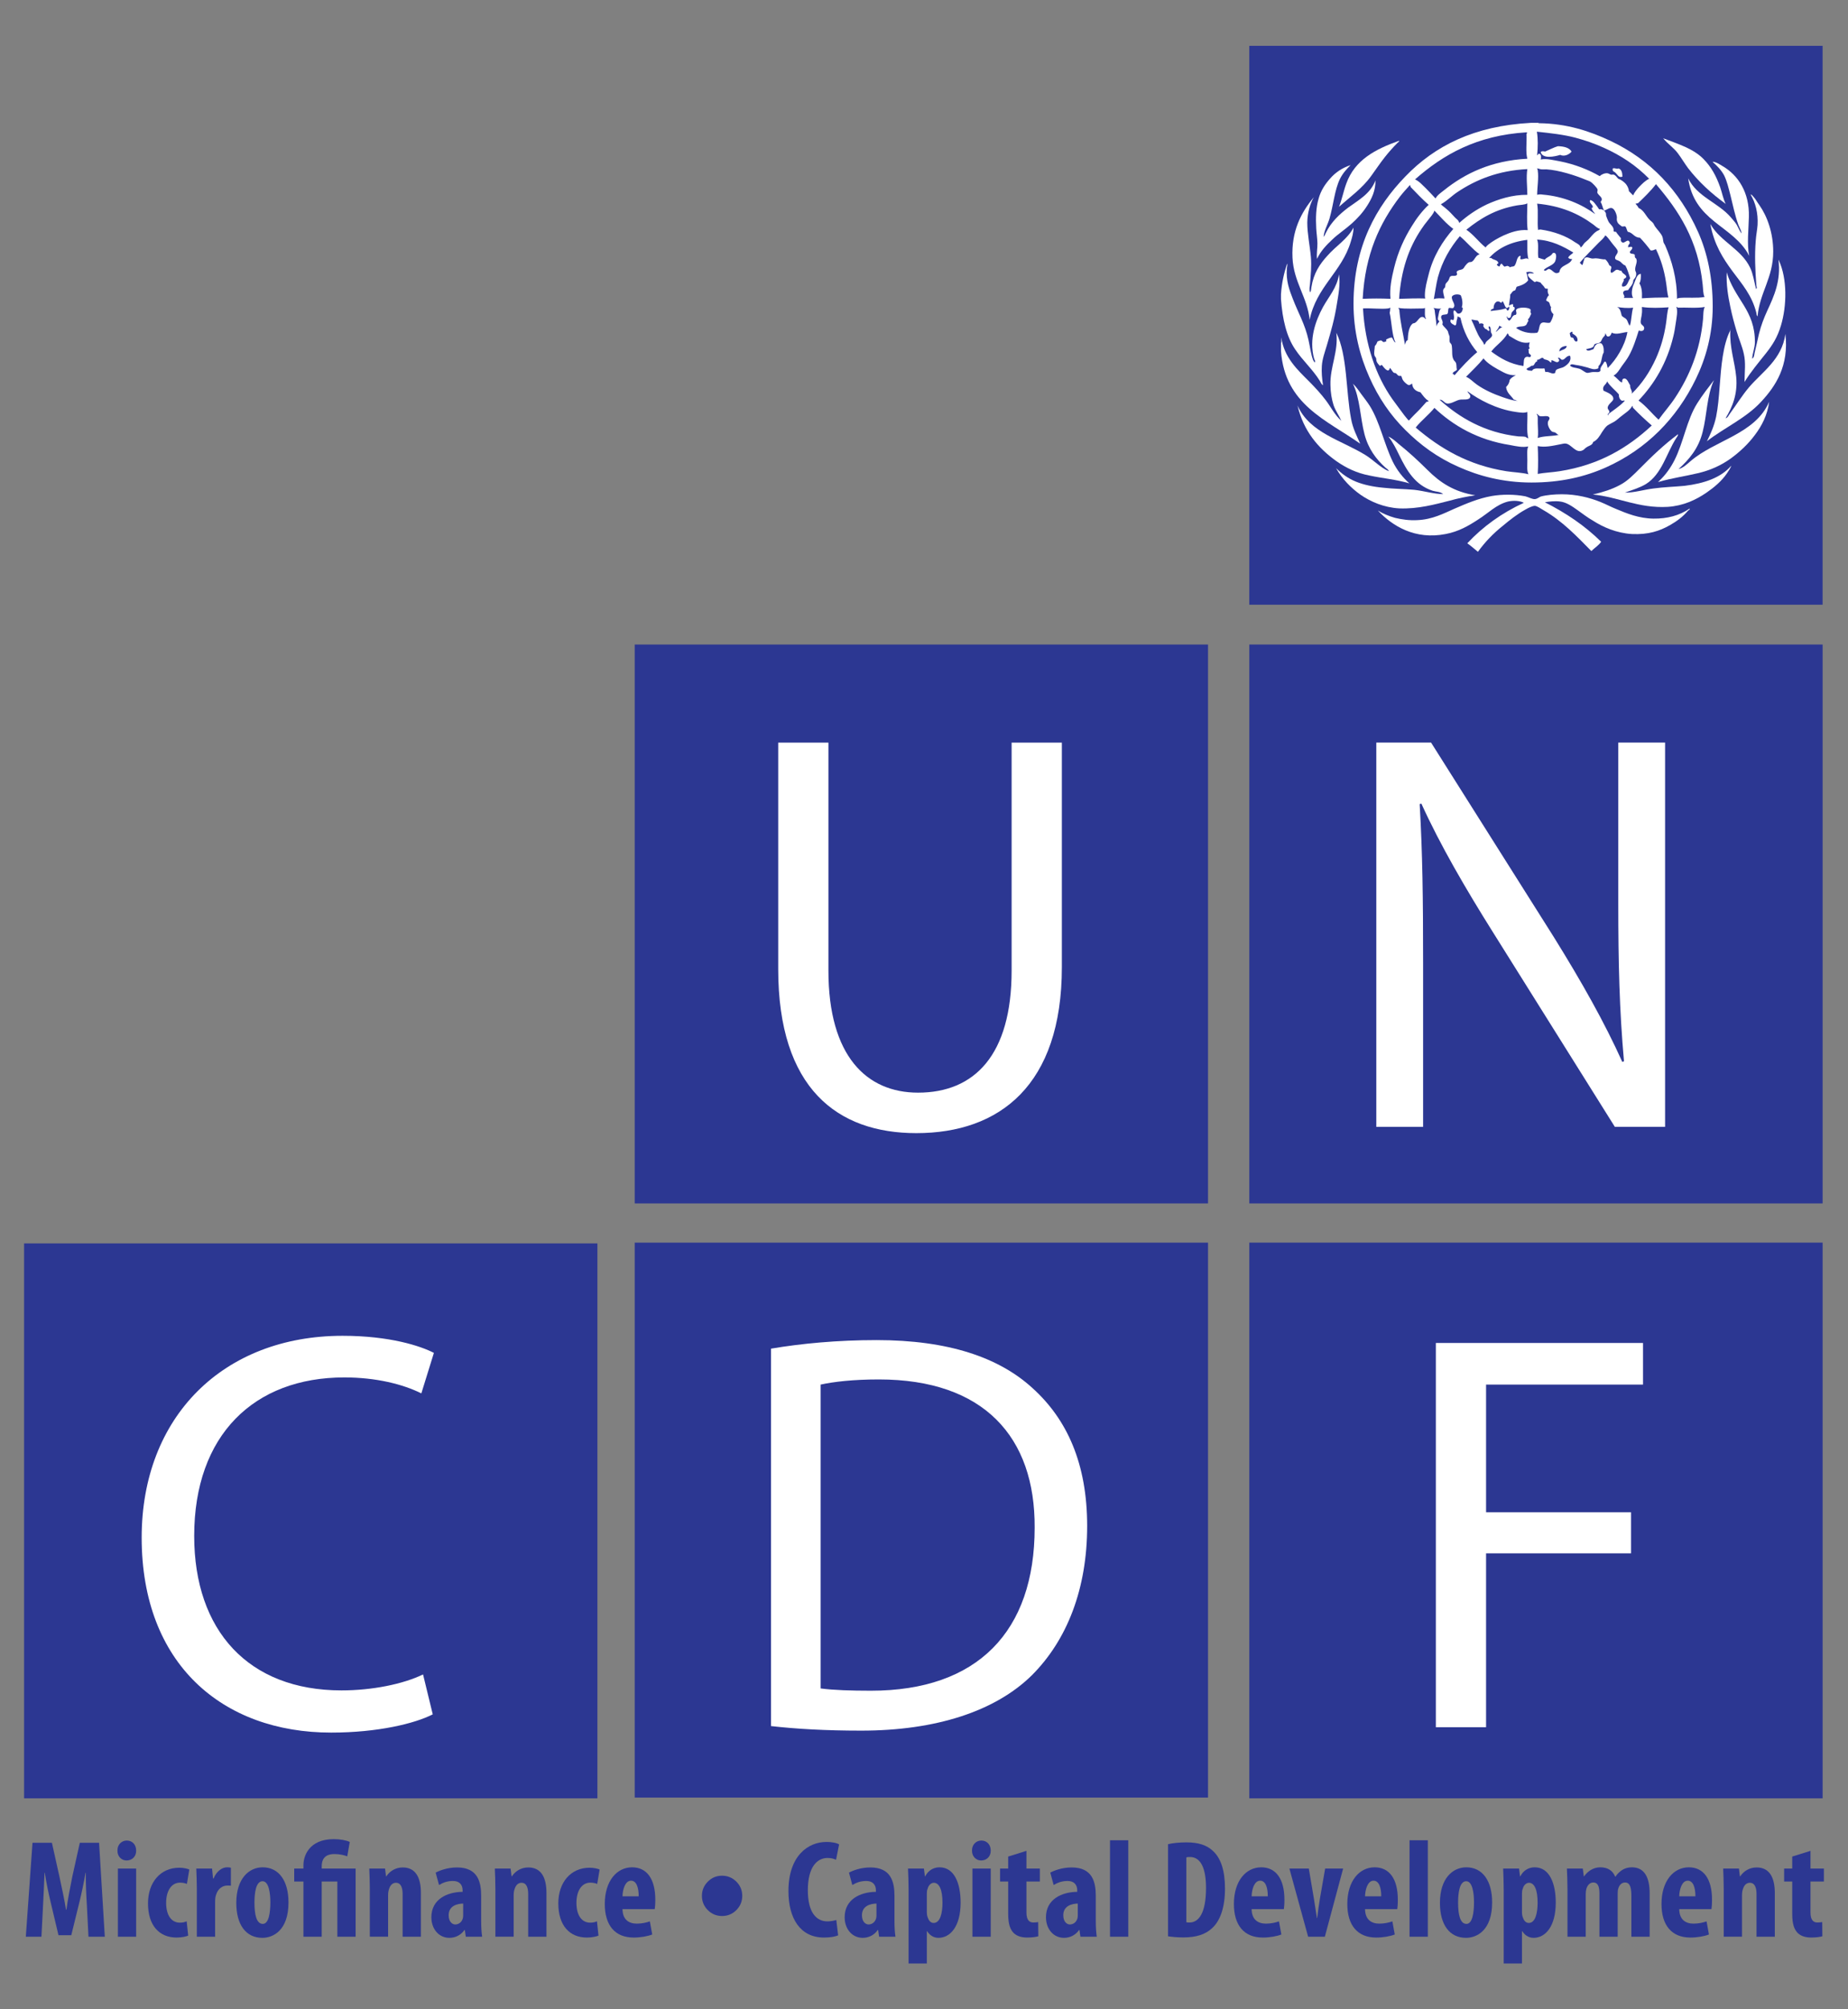 <svg xmlns:dc="http://purl.org/dc/elements/1.1/" xmlns:cc="http://creativecommons.org/ns#" xmlns:rdf="http://www.w3.org/1999/02/22-rdf-syntax-ns#" xmlns:svg="http://www.w3.org/2000/svg" xmlns="http://www.w3.org/2000/svg" width="115" height="125" id="svg2" xml:space="preserve"><rect width="100%" height="100%" fill="#808080" stroke="none"/><defs id="defs6"></defs><g transform="matrix(1.25,0,0,-1.25,0,125)" id="g10"><g id="g3517"></g><g transform="translate(-269.2,-478.281)" id="g4158"><path d="m 359.936,548.185 -28.542,0 0,27.815 28.542,0 0,-27.815 z" id="path54" style="fill:#2c3792;fill-opacity:1;fill-rule:nonzero;stroke:none"></path><path d="m 359.937,518.388 -28.542,0 0,27.816 28.542,0 0,-27.816 z" id="path56" style="fill:#2c3792;fill-opacity:1;fill-rule:nonzero;stroke:none"></path><path d="m 329.34,518.388 -28.542,0 0,27.815 28.542,0 0,-27.815 z" id="path58" style="fill:#2c3792;fill-opacity:1;fill-rule:nonzero;stroke:none"></path><path d="m 359.937,488.78 -28.542,0 0,27.657 28.542,0 0,-27.657 z" id="path60" style="fill:#2c3792;fill-opacity:1;fill-rule:nonzero;stroke:none"></path><path d="m 329.34,488.818 -28.542,0 0,27.618 28.542,0 0,-27.618 z" id="path62" style="fill:#2c3792;fill-opacity:1;fill-rule:nonzero;stroke:none"></path><path d="m 298.941,488.78 -28.542,0 0,27.618 28.542,0 0,-27.618 z" id="path64" style="fill:#2c3792;fill-opacity:1;fill-rule:nonzero;stroke:none"></path><path d="m 290.744,492.96 c -0.881,-0.454 -2.728,-0.908 -5.058,-0.908 -5.398,0 -9.433,3.404 -9.433,9.704 0,6.015 4.063,10.044 10.002,10.044 2.358,0 3.892,-0.511 4.546,-0.851 l -0.625,-2.015 c -0.91,0.454 -2.246,0.794 -3.836,0.794 -4.49,0 -7.472,-2.865 -7.472,-7.888 0,-4.709 2.699,-7.688 7.33,-7.688 1.534,0 3.068,0.312 4.063,0.794 l 0.483,-1.986 z" id="path76" style="fill:#ffffff;fill-opacity:1;fill-rule:nonzero;stroke:none"></path><path d="m 307.583,511.16 c 1.506,0.255 3.296,0.426 5.256,0.426 3.552,0 6.08,-0.852 7.757,-2.384 1.733,-1.561 2.727,-3.774 2.727,-6.866 0,-3.121 -0.994,-5.675 -2.756,-7.434 -1.818,-1.788 -4.773,-2.753 -8.495,-2.753 -1.79,0 -3.239,0.086 -4.489,0.227 l 0,18.784 z m 2.472,-16.911 c 0.625,-0.085 1.534,-0.113 2.5,-0.113 5.313,0 8.154,2.951 8.154,8.115 0.028,4.511 -2.528,7.377 -7.756,7.377 -1.279,0 -2.245,-0.114 -2.898,-0.256 l 0,-15.123 z" id="path80" style="fill:#ffffff;fill-opacity:1;fill-rule:nonzero;stroke:none"></path><path d="m 340.682,511.443 10.313,0 0,-2.071 -7.813,0 0,-6.356 7.217,0 0,-2.043 -7.217,0 0,-8.654 -2.5,0 0,19.124 z" id="path84" style="fill:#ffffff;fill-opacity:1;fill-rule:nonzero;stroke:none"></path><path d="m 310.442,541.322 0,-11.349 c 0,-4.257 1.904,-6.072 4.461,-6.072 2.812,0 4.659,1.872 4.659,6.072 l 0,11.349 2.501,0 0,-11.179 c 0,-5.873 -3.098,-8.257 -7.245,-8.257 -3.921,0 -6.876,2.213 -6.876,8.172 l 0,11.264 2.5,0 z" id="path96" style="fill:#ffffff;fill-opacity:1;fill-rule:nonzero;stroke:none"></path><path d="m 337.717,522.199 0,19.124 2.727,0 6.109,-9.676 c 1.392,-2.241 2.529,-4.256 3.41,-6.214 l 0.085,0.029 c -0.228,2.553 -0.284,4.88 -0.284,7.859 l 0,8.002 2.33,0 0,-19.124 -2.501,0 -6.08,9.704 c -1.335,2.128 -2.613,4.313 -3.552,6.384 l -0.085,-0.028 c 0.143,-2.413 0.171,-4.71 0.171,-7.889 l 0,-8.171 -2.33,0 z" id="path100" style="fill:#ffffff;fill-opacity:1;fill-rule:nonzero;stroke:none"></path><path d="m 356.787,568.073 c 0.397,-0.563 0.69,-1.389 0.69,-2.313 0,-1.313 -0.677,-2.046 -0.779,-3.224 -0.056,0.047 -0.047,0.114 -0.059,0.169 -0.216,0.873 -0.712,1.433 -1.183,2.068 -0.491,0.661 -0.919,1.343 -1.105,2.334 0.003,0.022 0.012,0.009 0.012,0 0.496,-0.855 1.529,-1.228 1.966,-2.152 0.145,-0.305 0.19,-0.644 0.292,-1.055 0.068,0.038 0.021,0.11 0.018,0.174 -0.056,0.699 -0.094,1.508 -0.031,2.241 0.018,0.263 0.072,0.521 0.09,0.771 0.033,0.594 -0.106,1.106 -0.34,1.5 0.013,0.047 0.085,-0.042 0.119,-0.08 0.111,-0.111 0.2,-0.285 0.31,-0.433" id="path104" style="fill:#ffffff;fill-opacity:1;fill-rule:nonzero;stroke:none"></path><path d="m 353.351,555.321 c 1.216,1.059 3.232,1.347 3.924,2.965 -0.085,-0.669 -0.373,-1.207 -0.708,-1.651 -0.339,-0.458 -0.754,-0.844 -1.212,-1.179 -0.47,-0.334 -1.008,-0.584 -1.64,-0.728 -0.614,-0.149 -1.296,-0.241 -1.944,-0.432 -0.072,-0.038 0.051,0.068 0.072,0.093 0.283,0.267 0.533,0.622 0.72,0.991 0.449,0.89 0.61,2 1.127,2.822 0.259,0.415 0.547,0.779 0.826,1.144 0.018,-0.013 0.009,-0.013 0,-0.013 -0.343,-0.745 -0.339,-1.724 -0.551,-2.542 -0.203,-0.835 -0.681,-1.381 -1.203,-1.856 0.233,0.06 0.411,0.233 0.589,0.386" id="path108" style="fill:#ffffff;fill-opacity:1;fill-rule:nonzero;stroke:none"></path><path d="m 356.266,558.999 c 0.661,0.78 1.644,1.385 1.817,2.661 0.183,-1.576 -0.474,-2.585 -1.207,-3.373 -0.754,-0.822 -1.842,-1.296 -2.699,-1.966 0.178,0.356 0.357,0.746 0.458,1.221 0.093,0.461 0.136,0.97 0.174,1.487 0.08,1.038 0.16,2.076 0.533,2.817 -0.046,-0.86 0.221,-1.551 0.293,-2.326 0.08,-0.855 -0.195,-1.508 -0.53,-2.055 0.119,0.026 0.157,0.162 0.221,0.238 0.304,0.415 0.601,0.894 0.94,1.296" id="path112" style="fill:#ffffff;fill-opacity:1;fill-rule:nonzero;stroke:none"></path><path d="m 356.769,561.672 c 0.102,0.411 0.25,0.793 0.415,1.152 0.335,0.72 0.683,1.488 0.556,2.517 0.016,0 0.016,-0.004 0.016,-0.021 0.428,-0.911 0.399,-2.267 0.107,-3.237 -0.174,-0.585 -0.42,-0.97 -0.738,-1.373 -0.364,-0.461 -0.767,-0.932 -1.076,-1.44 0.004,0.521 0.068,0.957 -0.034,1.394 -0.08,0.385 -0.254,0.758 -0.364,1.144 -0.114,0.381 -0.225,0.788 -0.31,1.207 -0.11,0.529 -0.207,1.085 -0.178,1.712 0.183,-0.627 0.522,-1.11 0.839,-1.623 0.327,-0.534 0.568,-1.072 0.564,-1.864 -0.009,-0.301 -0.123,-0.538 -0.136,-0.809 0.102,0.059 0.098,0.186 0.119,0.279 0.076,0.305 0.144,0.64 0.22,0.962" id="path116" style="fill:#ffffff;fill-opacity:1;fill-rule:nonzero;stroke:none"></path><path d="m 354.956,570.014 c 0.771,-0.449 1.344,-1.305 1.31,-2.533 -0.013,-0.623 -0.106,-1.352 0.016,-1.932 -0.39,0.758 -1.101,1.195 -1.741,1.712 -0.635,0.516 -1.152,1.114 -1.296,2.143 0.44,-0.915 1.5,-1.212 2.122,-1.94 0.107,-0.127 0.217,-0.242 0.297,-0.377 0.08,-0.144 0.136,-0.297 0.237,-0.424 -0.009,0.153 -0.106,0.28 -0.161,0.436 -0.165,0.45 -0.271,0.979 -0.398,1.487 -0.089,0.335 -0.165,0.679 -0.309,0.967 -0.148,0.275 -0.352,0.474 -0.576,0.673 0.135,0.021 0.39,-0.144 0.499,-0.212" id="path120" style="fill:#ffffff;fill-opacity:1;fill-rule:nonzero;stroke:none"></path><path d="m 355.342,561.846 c -0.017,0.063 0.043,0.008 0,0" id="path124" style="fill:#ffffff;fill-opacity:1;fill-rule:nonzero;stroke:none"></path><path d="m 355.385,555.101 c -0.009,-0.077 -0.144,-0.284 -0.208,-0.373 -0.267,-0.394 -0.652,-0.712 -1.017,-0.962 -0.534,-0.368 -1.169,-0.661 -1.931,-0.711 -1.453,-0.085 -2.484,0.5 -3.733,0.614 0.525,0.123 0.949,0.258 1.343,0.47 0.394,0.204 0.682,0.513 0.991,0.818 0.606,0.614 1.216,1.199 1.912,1.716 0,-0.072 -0.052,-0.132 -0.085,-0.182 -0.497,-0.767 -0.716,-1.801 -1.517,-2.301 -0.306,-0.182 -0.648,-0.288 -1.047,-0.424 0.453,-0.013 0.933,0.144 1.424,0.204 0.516,0.071 1.033,0.084 1.538,0.131 0.995,0.119 1.825,0.411 2.33,1" id="path128" style="fill:#ffffff;fill-opacity:1;fill-rule:nonzero;stroke:none"></path><path d="m 354.838,568.959 c 0.093,-0.267 0.148,-0.584 0.275,-0.826 -0.694,0.5 -1.342,1.089 -1.881,1.788 -0.177,0.241 -0.326,0.496 -0.5,0.728 -0.208,0.28 -0.512,0.475 -0.724,0.742 0.004,0.021 0.013,0.008 0.013,0 0.784,-0.297 1.487,-0.521 1.978,-1.017 0.39,-0.394 0.64,-0.847 0.839,-1.415" id="path132" style="fill:#ffffff;fill-opacity:1;fill-rule:nonzero;stroke:none"></path><path d="m 346.81,556.639 c -0.076,0 -0.114,0.076 -0.186,0.115 -0.047,0.025 -0.111,0.016 -0.162,0.051 -0.11,0.076 -0.228,0.313 -0.203,0.448 0.004,0.098 0.093,0.136 0.08,0.229 -0.054,0.161 -0.326,0.047 -0.478,0.089 -0.098,0.03 -0.089,0.111 -0.169,0.114 0.093,-0.106 0.055,-0.258 0.063,-0.47 0.008,-0.263 0.03,-0.538 0,-0.733 0.292,0.111 0.729,0.081 1.055,0.157 m 6.923,10.105 c 0.47,-1.051 0.732,-2.297 0.732,-3.716 0,-1.402 -0.355,-2.606 -0.834,-3.597 -0.962,-1.987 -2.47,-3.512 -4.487,-4.415 -1.042,-0.465 -2.245,-0.75 -3.702,-0.75 -1.415,0 -2.631,0.327 -3.653,0.789 -1.034,0.457 -1.885,1.084 -2.626,1.826 -0.738,0.728 -1.343,1.61 -1.796,2.639 -0.458,1.025 -0.788,2.254 -0.784,3.669 0.008,2.839 1.139,4.821 2.58,6.308 1.465,1.525 3.427,2.517 6.241,2.669 l 0.381,0 c 0.004,-0.008 0.012,-0.017 0.029,-0.017 1.407,-0.016 2.555,-0.406 3.555,-0.877 2.004,-0.948 3.444,-2.478 4.364,-4.528 m 0.25,-4.352 c 0.017,0.204 0.008,0.488 0.089,0.611 -0.395,-0.072 -0.911,-0.017 -1.356,-0.034 -0.008,0.034 -0.039,0.034 -0.059,0.046 0.076,-0.229 0.012,-0.517 -0.031,-0.809 -0.033,-0.237 -0.071,-0.47 -0.118,-0.652 -0.313,-1.327 -0.953,-2.39 -1.737,-3.207 0.377,-0.271 0.661,-0.645 1,-0.954 0.267,0.377 0.572,0.708 0.826,1.098 0.699,1.054 1.241,2.334 1.386,3.901 m 0.076,1.11 c -0.081,0.157 -0.068,0.416 -0.094,0.615 -0.224,2.211 -1.19,3.673 -2.325,4.999 -0.267,-0.348 -0.589,-0.657 -0.898,-0.953 -0.056,0.013 -0.064,-0.025 -0.123,-0.017 0.021,-0.038 0.127,-0.127 0.152,-0.212 0.263,-0.11 0.364,-0.398 0.543,-0.581 0.059,-0.067 0.131,-0.105 0.178,-0.169 0.042,-0.046 0.063,-0.119 0.101,-0.173 0.115,-0.162 0.276,-0.318 0.356,-0.483 0.047,-0.106 0.038,-0.208 0.072,-0.323 0.013,-0.033 0.055,-0.088 0.072,-0.127 0.339,-0.771 0.597,-1.669 0.593,-2.668 0.038,0.029 0.089,0.038 0.149,0.046 0.368,0.03 0.873,-0.025 1.224,0.046 m -1.801,-0.025 c -0.063,0.229 -0.076,0.525 -0.119,0.767 -0.096,0.627 -0.266,1.152 -0.499,1.635 -0.09,-0.021 -0.14,-0.08 -0.267,-0.059 -0.165,0.22 -0.339,0.432 -0.53,0.631 -0.297,0.004 -0.347,0.254 -0.605,0.293 -0.051,0.072 -0.06,0.199 -0.123,0.267 -0.06,0.021 -0.089,-0.013 -0.17,0 -0.098,0.076 -0.216,0.127 -0.25,0.3 -0.013,0.055 0.005,0.119 0,0.17 -0.013,0.122 -0.071,0.271 -0.136,0.356 -0.16,0.203 -0.305,0.021 -0.499,-0.038 -0.081,0.135 -0.094,0.317 -0.179,0.432 0.192,0.211 -0.122,0.313 -0.161,0.47 -0.008,0.038 0.022,0.085 0.013,0.144 -0.013,0.085 -0.275,0.347 -0.343,0.385 -0.051,0.035 -0.152,0.068 -0.25,0.106 -0.516,0.217 -1.339,0.479 -1.957,0.517 -0.081,0 -0.174,-0.008 -0.25,0 -0.076,0.009 -0.148,0.047 -0.221,0.047 0.035,-0.034 0.038,-0.059 0.043,-0.106 0.055,-0.352 -0.03,-0.864 -0.03,-1.208 0.098,0.026 0.183,0.026 0.28,0.009 1.042,-0.089 1.936,-0.479 2.61,-0.97 -0.055,0.097 -0.157,0.165 -0.174,0.296 0.004,0.038 0.068,0.013 0.056,0.068 -0.013,0.127 -0.212,0.203 -0.132,0.335 0.119,-0.017 0.19,-0.115 0.25,-0.191 0.072,-0.085 0.131,-0.174 0.195,-0.271 0.148,0.034 0.288,-0.063 0.334,-0.191 0.018,-0.033 0,-0.084 0.018,-0.135 0.016,-0.064 0.063,-0.161 0.088,-0.225 0.073,-0.207 0.318,-0.284 0.28,-0.534 0.025,-0.033 0.063,-0.033 0.119,-0.033 0.071,-0.115 0.169,-0.216 0.25,-0.322 -0.043,-0.115 0.025,-0.208 0.105,-0.217 0.098,0 0.267,0.212 0.323,0.018 0.033,-0.106 -0.089,-0.089 -0.073,-0.25 0.077,0.008 0.165,0.059 0.208,-0.009 0.008,-0.123 -0.144,-0.165 -0.119,-0.25 0.022,-0.085 0.165,-0.047 0.221,-0.093 0.046,-0.038 0.008,-0.089 0.029,-0.14 0.004,-0.026 0.051,-0.055 0.06,-0.068 0.093,-0.169 -0.068,-0.36 -0.047,-0.576 0.009,-0.055 0.038,-0.093 0.047,-0.144 0.02,-0.178 -0.072,-0.267 -0.14,-0.352 -0.009,-0.241 -0.17,-0.339 -0.259,-0.499 -0.085,-0.013 -0.186,-0.009 -0.22,-0.068 -0.072,-0.055 0.009,-0.161 0.03,-0.229 0.029,-0.059 -0.072,-0.089 0,-0.089 l 0.44,0 c -0.119,0.157 -0.054,0.508 0.03,0.674 0.097,0.207 0.139,0.508 0.351,0.521 0.009,-0.187 0,-0.369 -0.071,-0.47 0.114,-0.179 0.144,-0.437 0.127,-0.746 0.432,0.029 0.864,0.042 1.317,0.042 m -0.119,-1.305 c 0.043,0.255 0.056,0.614 0.132,0.814 -0.42,-0.026 -0.911,-0.047 -1.33,0.017 0,-0.102 0.013,-0.187 0,-0.297 -0.009,-0.174 -0.085,-0.373 -0.056,-0.5 0.031,-0.123 0.187,-0.135 0.166,-0.279 -0.017,-0.132 -0.153,-0.141 -0.267,-0.094 -0.14,-0.441 -0.28,-0.881 -0.491,-1.258 -0.102,-0.182 -0.229,-0.348 -0.348,-0.508 -0.127,-0.182 -0.225,-0.373 -0.415,-0.479 0.11,-0.076 0.216,-0.195 0.309,-0.28 0.034,-0.021 0.08,-0.067 0.119,-0.051 -0.004,0.102 0.004,0.149 0.059,0.174 0.183,0.076 0.272,-0.25 0.339,-0.322 -0.021,-0.186 0.127,-0.271 0.076,-0.424 0.513,0.5 0.899,1.081 1.208,1.759 0.237,0.533 0.403,1.092 0.499,1.728 m -1.343,6.8 c 0.149,0.152 0.314,0.326 0.505,0.411 -0.648,0.661 -1.385,1.153 -2.262,1.547 -0.446,0.203 -0.908,0.364 -1.412,0.499 -0.567,0.153 -1.275,0.229 -1.902,0.297 -0.008,0 -0.017,0 -0.013,-0.009 0.06,-0.334 0.051,-0.787 0.013,-1.143 0.025,-0.077 0.034,0.093 0.119,0.05 0.085,-0.021 0.089,-0.186 0.059,-0.279 0.302,0.059 0.636,-0.038 0.941,-0.089 0.776,-0.153 1.449,-0.428 1.995,-0.741 0.08,0.08 0.242,0.156 0.377,0.144 0.06,0 0.127,-0.056 0.196,-0.073 0.054,-0.004 0.092,0.017 0.131,0 0.106,-0.033 0.161,-0.152 0.224,-0.203 0.145,-0.047 0.276,-0.153 0.368,-0.25 0.077,-0.097 0.149,-0.221 0.158,-0.365 0.076,-0.076 0.139,-0.144 0.211,-0.211 0.064,0.152 0.178,0.288 0.292,0.415 m 0.636,-11.867 c -0.326,0.284 -0.643,0.577 -0.944,0.894 -0.013,0.03 -0.005,0.077 -0.026,0.089 -0.115,-0.237 -0.373,-0.373 -0.597,-0.559 -0.107,-0.085 -0.191,-0.17 -0.306,-0.238 -0.114,-0.067 -0.245,-0.122 -0.351,-0.198 -0.102,-0.09 -0.191,-0.225 -0.25,-0.314 -0.127,-0.208 -0.238,-0.398 -0.445,-0.496 -0.042,-0.173 -0.212,-0.173 -0.351,-0.279 -0.06,-0.038 -0.085,-0.085 -0.136,-0.115 -0.373,-0.228 -0.58,0.288 -0.886,0.318 -0.063,0.009 -0.174,-0.021 -0.263,-0.038 -0.364,-0.072 -0.757,-0.165 -1.122,-0.089 0.021,-0.44 0.026,-0.949 0,-1.385 0.292,0.059 0.754,0.08 1.089,0.135 1.974,0.31 3.394,1.165 4.588,2.275 m -0.928,5.864 c -0.258,-0.038 -0.61,0 -0.796,0.034 0.157,-0.081 0.182,-0.25 0.22,-0.407 0.022,-0.089 0.178,-0.131 0.238,-0.204 0.088,-0.109 0.08,-0.232 0.177,-0.321 0.085,0.275 0.076,0.627 0.161,0.898 m -0.148,1.465 c -0.072,0.217 -0.136,0.454 -0.241,0.636 -0.115,0.021 -0.196,0.161 -0.288,0.212 -0.085,0.055 -0.212,0.059 -0.221,0.144 -0.021,0.123 0.144,0.229 0.132,0.347 -0.009,0.106 -0.183,0.267 -0.28,0.399 -0.135,0.169 -0.22,0.317 -0.339,0.394 -0.08,-0.144 -0.207,-0.246 -0.326,-0.361 -0.322,-0.338 -0.657,-0.656 -0.945,-1 0.046,-0.038 0.068,-0.097 0.136,-0.114 0.029,0.114 0.067,0.229 0.101,0.335 0.115,0.106 0.246,0 0.386,-0.013 0.055,-0.004 0.114,0.013 0.169,0.013 0.165,0 0.322,-0.068 0.479,-0.051 0.085,-0.08 0.152,-0.178 0.204,-0.305 0.22,-0.076 -0.022,-0.229 0.089,-0.364 0.122,0 0.165,0.135 0.283,0.152 0.076,0.005 0.132,-0.055 0.233,-0.059 0.03,-0.148 0.191,-0.148 0.238,-0.284 -0.018,-0.068 -0.073,-0.097 -0.132,-0.114 0.047,-0.136 -0.135,-0.22 -0.076,-0.377 0.262,-0.047 0.284,0.258 0.398,0.41 m -0.339,-6.172 c 0.022,0.025 0.098,0.085 0.047,0.085 -0.056,0.012 -0.064,-0.021 -0.119,-0.009 -0.098,0.051 -0.156,0.153 -0.152,0.314 -0.187,0.224 -0.432,0.394 -0.585,0.648 -0.039,-0.174 -0.267,-0.216 -0.178,-0.462 0.152,-0.08 0.5,-0.182 0.487,-0.415 -0.013,-0.136 -0.301,-0.267 -0.279,-0.458 0.004,-0.059 0.076,-0.097 0.085,-0.186 -0.005,-0.064 -0.128,-0.097 -0.073,-0.178 0,0.046 0.039,0.068 0.059,0.101 0.23,0.174 0.518,0.365 0.708,0.56 m -0.178,2.495 c 0.169,0.293 0.314,0.635 0.381,1 -0.25,-0.017 -0.558,-0.161 -0.779,-0.03 -0.034,-0.093 -0.089,-0.212 -0.203,-0.191 -0.081,0.018 -0.064,0.098 -0.119,0.166 0.005,-0.14 -0.084,-0.166 -0.136,-0.25 -0.059,-0.102 -0.067,-0.165 -0.131,-0.212 -0.085,-0.059 -0.19,-0.03 -0.284,-0.106 -0.017,-0.182 -0.229,-0.182 -0.399,-0.228 0.056,-0.157 0.263,-0.026 0.361,0 0.059,0.156 0.132,0.313 0.382,0.292 0.109,-0.085 0.139,-0.254 0.127,-0.458 -0.12,-0.186 -0.081,-0.542 -0.259,-0.673 -0.004,-0.047 0.005,-0.098 -0.017,-0.119 -0.195,-0.093 -0.351,-0.013 -0.529,0.042 -0.195,0.055 -0.386,0.102 -0.607,0.131 -0.08,0.013 -0.228,0.077 -0.262,-0.038 0.114,-0.114 0.28,-0.093 0.458,-0.152 0.148,-0.046 0.27,-0.19 0.398,-0.208 0.064,-0.004 0.165,0.034 0.276,0.043 0.19,0.013 0.313,-0.047 0.384,0.072 -0.025,0.144 0.06,0.229 0.119,0.318 0.035,0.042 0.051,0.131 0.119,0.131 0.081,-0.068 0.085,-0.204 0.119,-0.326 0.22,0.228 0.431,0.491 0.601,0.796 m -1.177,5.995 c 0.058,0.055 0.156,0.055 0.19,0.136 -0.132,0.038 -0.225,0.131 -0.322,0.211 -0.75,0.556 -1.631,0.937 -2.805,1.047 0.072,-0.377 -0.004,-0.915 0.047,-1.318 0.025,0.03 0.08,0.03 0.131,0.03 0.661,-0.097 1.263,-0.318 1.712,-0.635 0.123,-0.077 0.246,-0.124 0.279,-0.259 0.081,0.055 0.115,0.135 0.174,0.208 0.063,0.068 0.14,0.118 0.208,0.186 0.127,0.131 0.241,0.297 0.386,0.394 m -0.928,-5.44 c 0.025,0.233 -0.141,0.284 -0.255,0.377 -0.008,0.038 0.021,0.038 0.013,0.068 -0.064,0.038 -0.11,-0.03 -0.148,-0.068 0.03,-0.068 0.026,-0.165 0.076,-0.203 0.051,0.004 0.068,-0.017 0.106,-0.026 0.029,-0.076 0.094,-0.241 0.208,-0.148 m -0.268,4.084 c -0.071,-0.025 -0.156,0.013 -0.194,0.059 0.051,0.128 0.178,0.162 0.254,0.259 -0.504,0.305 -1.085,0.606 -1.801,0.644 0.094,-0.224 0.013,-0.623 0.06,-0.903 0.105,-0.029 0.208,-0.076 0.326,-0.097 0.051,0.094 0.216,0.144 0.309,0.225 0.051,0.034 0.059,0.114 0.131,0.114 0.191,0.005 0.111,-0.348 0.06,-0.445 -0.093,-0.169 -0.368,-0.241 -0.5,-0.356 -0.004,0 -0.08,-0.059 -0.029,-0.076 0.092,-0.047 0.148,0.076 0.232,0.076 0.195,-0.033 0.275,-0.321 0.518,-0.161 0.045,0.39 0.538,0.335 0.634,0.661 m -0.384,-5.359 c 0.165,0.106 0.368,0.28 0.283,0.538 -0.191,0.017 -0.245,-0.199 -0.386,-0.199 -0.102,0 -0.08,0.114 -0.22,0.101 0.009,-0.063 0.08,-0.055 0.06,-0.152 -0.094,-0.161 -0.25,0.017 -0.373,0.03 -0.038,-0.013 0.016,-0.115 -0.043,-0.115 -0.051,0.03 -0.071,0.077 -0.135,0.102 -0.051,0.034 -0.128,0.034 -0.186,0.064 -0.043,0.016 -0.047,0.071 -0.107,0.071 -0.093,-0.025 -0.127,-0.101 -0.25,-0.101 l 0,-0.081 c -0.114,-0.025 -0.118,-0.161 -0.203,-0.212 -0.051,0.009 -0.072,-0.016 -0.105,-0.016 -0.056,-0.077 -0.17,-0.077 -0.221,-0.153 0.038,-0.081 0.161,-0.081 0.279,-0.085 0.089,0.187 0.39,0.081 0.607,0.119 0.038,-0.042 0.02,-0.144 0.058,-0.182 0.199,0.038 0.314,-0.14 0.484,-0.043 -0.004,0.056 0.029,0.081 0.034,0.132 0.11,0.106 0.292,0.093 0.424,0.182 m -0.25,0.75 c 0.118,0.097 0.346,0.093 0.368,0.275 -0.2,0 -0.381,-0.102 -0.368,-0.275 m -0.458,1.44 c 0.072,0.119 0.135,0.25 0.165,0.415 -0.081,0.073 -0.169,0.2 -0.119,0.361 -0.068,0.051 -0.05,0.165 -0.106,0.233 -0.046,0.055 -0.109,0.038 -0.144,0.106 0.035,0.089 0.073,0.19 0.144,0.25 -0.051,0.084 -0.084,0.182 -0.055,0.317 -0.054,0 -0.101,0.009 -0.139,0.022 -0.056,0.118 -0.162,0.186 -0.23,0.292 -0.063,0.012 -0.127,0.042 -0.198,0.059 -0.025,-0.017 -0.051,-0.038 -0.098,-0.038 -0.059,0.055 -0.36,0.258 -0.326,0.377 0.029,0.106 0.19,0.038 0.296,0.055 -0.076,0.085 -0.258,0.097 -0.385,0.051 0.068,-0.106 0.055,-0.28 0.106,-0.386 -0.123,-0.182 -0.339,-0.263 -0.577,-0.33 -0.034,-0.047 -0.041,-0.144 -0.088,-0.186 -0.127,-0.013 -0.162,-0.136 -0.234,-0.204 0.005,-0.182 -0.054,-0.356 -0.063,-0.551 0.063,0.034 0.106,0.072 0.195,0.072 0.021,-0.021 0.013,-0.088 0.013,-0.127 0.042,-0.012 0.08,-0.012 0.076,-0.084 -0.004,-0.089 -0.106,-0.127 -0.149,-0.216 -0.041,-0.085 -0.003,-0.284 -0.161,-0.259 -0.071,-0.029 -0.016,0.08 -0.08,0.076 -0.005,-0.114 0.064,-0.161 0.106,-0.211 0.152,0.05 0.135,0.292 0.344,0.292 0.067,0.093 -0.009,0.161 0.012,0.241 0.055,0.161 0.665,0.149 0.725,0.009 -0.009,-0.081 -0.026,-0.144 0.029,-0.191 -0.051,-0.089 -0.076,-0.216 -0.165,-0.28 0.004,-0.038 0.025,-0.046 0.017,-0.097 -0.073,-0.076 -0.051,-0.135 -0.118,-0.195 -0.128,-0.106 -0.348,-0.025 -0.488,-0.14 0.241,-0.174 0.614,-0.3 1.046,-0.241 0.145,0.127 0.06,0.453 0.268,0.508 0.114,0.03 0.237,-0.046 0.381,0 m -1.166,-1.699 c 0.081,0.009 0.196,-0.08 0.209,0.064 -0.026,0.064 -0.078,0.051 -0.103,0.118 -0.021,0.055 0.009,0.128 -0.029,0.183 0.029,0.013 0.047,0.029 0.072,0.059 -0.064,0.063 -0.025,0.212 0,0.288 -0.433,-0.089 -0.746,0.174 -1.034,0.335 -0.021,0.029 -0.026,0.097 -0.072,0.114 -0.204,-0.377 -0.563,-0.576 -0.809,-0.902 0.449,-0.335 0.932,-0.623 1.601,-0.72 0.035,0.211 -0.021,0.41 0.165,0.461 m -0.072,-3.986 c 0.051,-0.013 0.136,-0.106 0.149,-0.06 -0.098,0.348 -0.026,0.873 -0.047,1.297 -0.16,-0.064 -0.36,-0.03 -0.571,0 -0.959,0.135 -1.843,0.61 -2.407,1.029 0.008,-0.097 0.157,-0.144 0.135,-0.271 -0.029,-0.169 -0.27,-0.131 -0.457,-0.14 -0.237,-0.012 -0.471,-0.233 -0.708,-0.195 -0.144,0.03 -0.203,0.204 -0.359,0.183 0.986,-0.886 2.228,-1.631 3.914,-1.822 0.106,-0.008 0.246,0 0.351,-0.021 m -1.076,10.024 c 0.322,0.144 0.755,0.301 1.195,0.262 -0.055,0.403 -0.021,0.949 -0.017,1.335 -0.11,-0.076 -0.372,-0.076 -0.53,-0.106 -1.067,-0.191 -1.804,-0.644 -2.507,-1.208 0.368,-0.25 0.614,-0.609 0.962,-0.885 0.029,0.064 0.08,0.097 0.13,0.144 0.212,0.17 0.484,0.326 0.767,0.458 m 1.233,-1.187 c -0.076,0.267 -0.05,0.623 -0.055,0.966 -0.834,-0.101 -1.457,-0.411 -1.903,-0.902 l 0.107,0 c 0.089,-0.106 0.317,-0.085 0.351,-0.246 0.004,-0.059 -0.08,-0.034 -0.072,-0.106 0.043,-0.021 0.064,-0.072 0.132,-0.072 0.029,0.051 0.038,0.127 0.105,0.14 0.056,-0.051 0.081,-0.114 0.145,-0.148 0.055,0.008 0.093,0.034 0.148,0.038 0.046,-0.017 0.097,-0.03 0.119,-0.076 0.042,0.046 0.144,0.038 0.203,0.059 0.157,0.127 0.11,0.5 0.326,0.517 0.018,-0.068 -0.038,-0.123 0,-0.17 0.165,-0.021 0.288,0.106 0.394,0 m -0.055,-10.007 c 0,0.289 -0.03,0.547 0.047,0.691 -0.288,-0.059 -0.602,0.009 -0.899,0.068 -1.618,0.25 -2.847,0.974 -3.774,1.851 -0.288,-0.356 -0.649,-0.623 -0.933,-0.979 1.225,-1.046 2.619,-1.872 4.513,-2.173 0.347,-0.055 0.796,-0.068 1.101,-0.152 -0.085,0.161 -0.055,0.411 -0.055,0.694 m -2.017,12.736 c 0.556,0.254 1.267,0.487 2.017,0.478 -0.004,0.42 -0.064,0.89 0,1.28 -1.453,-0.072 -2.559,-0.53 -3.47,-1.136 -0.288,-0.186 -0.525,-0.448 -0.834,-0.614 0.067,-0.08 0.169,-0.135 0.25,-0.212 0.169,-0.135 0.317,-0.301 0.457,-0.453 0.072,-0.076 0.191,-0.14 0.203,-0.267 0.391,0.352 0.852,0.674 1.377,0.924 m 1.975,3.49 c 0,0.022 0.059,0.106 0,0.098 -2.479,-0.152 -4.148,-1.11 -5.55,-2.343 0.22,-0.097 0.373,-0.288 0.538,-0.441 0.161,-0.165 0.326,-0.334 0.483,-0.508 0.093,0.174 0.267,0.284 0.415,0.403 1.059,0.852 2.369,1.479 4.156,1.576 -0.093,0.326 -0.021,0.818 -0.042,1.215 m -0.529,-11.993 c -0.42,-0.008 -0.615,0.152 -0.92,0.309 -0.301,0.169 -0.53,0.326 -0.691,0.53 -0.263,-0.326 -0.572,-0.611 -0.868,-0.915 0.207,-0.085 0.36,-0.267 0.546,-0.394 0.369,-0.259 0.809,-0.458 1.284,-0.623 0.233,-0.077 0.475,-0.165 0.737,-0.186 -0.072,0.012 -0.123,0.059 -0.195,0.071 -0.136,0.2 -0.348,0.326 -0.381,0.623 0.089,0.089 0.161,0.191 0.178,0.352 0.072,0.106 0.182,0.173 0.31,0.233 m -0.416,3.22 c 0.072,0.008 0.11,0.131 0.072,0.203 -0.187,-0.242 -0.22,0.186 -0.322,0.263 -0.034,-0.026 -0.021,-0.085 -0.089,-0.072 -0.186,0.173 -0.369,-0.051 -0.352,-0.288 -0.055,-0.034 -0.143,-0.034 -0.147,-0.127 0.262,0.029 0.525,0.055 0.749,0.127 0.05,-0.009 0.043,-0.089 0.089,-0.106 m -0.262,-0.831 c -0.051,0.021 -0.103,0.051 -0.149,0.077 -0.025,-0.14 -0.127,-0.208 -0.177,-0.314 0.118,0.068 0.177,0.203 0.326,0.237 m -0.505,-0.411 c 0.009,0.059 -0.042,0.115 -0.059,0.174 -0.021,0.097 0.013,0.25 -0.09,0.288 -0.08,-0.068 0.056,-0.153 0,-0.229 -0.067,-0.03 -0.096,0.098 -0.19,0.094 -0.033,0.05 -0.085,0.084 -0.102,0.148 0.004,0.055 0.039,0.038 0.013,0.084 -0.067,0.068 -0.114,0.047 -0.22,0.03 0.013,0.093 -0.043,0.114 -0.072,0.161 -0.11,0 -0.25,0.051 -0.313,0.038 0.165,-0.326 0.266,-0.669 0.457,-0.949 0.068,-0.097 0.152,-0.182 0.178,-0.296 0.051,0.025 0.068,0.072 0.084,0.114 0.06,0.098 0.293,0.229 0.314,0.343 m -1.017,3.669 c 0.161,0.085 0.196,0.344 0.399,0.369 -0.369,0.263 -0.645,0.619 -0.988,0.907 -0.482,-0.573 -0.877,-1.246 -1.092,-2.043 -0.085,-0.326 -0.14,-0.758 -0.203,-1.093 0.134,0.064 0.351,0.043 0.529,0.034 -0.004,0.098 -0.081,0.263 -0.064,0.416 0.017,0.089 0.068,0.089 0.093,0.144 0.018,0.063 0.013,0.131 0.03,0.165 0.026,0.055 0.11,0.114 0.148,0.19 0.051,0.102 0.043,0.161 0.102,0.191 0.106,0.055 0.229,-0.021 0.309,0.068 0.03,0.059 -0.017,0.084 -0.013,0.152 0.072,0.106 0.216,0.085 0.306,0.144 0.063,0.043 0.089,0.123 0.135,0.174 0.043,0.055 0.106,0.127 0.178,0.161 0.039,0.013 0.089,0 0.131,0.021 m -0.444,-2.321 c 0.016,0.046 -0.063,0.025 -0.043,0.084 0.059,0.17 0.009,0.441 -0.063,0.577 -0.128,0.067 -0.374,0.046 -0.437,-0.077 -0.025,-0.224 0.23,-0.385 0.072,-0.559 -0.059,-0.034 -0.131,0.013 -0.22,0 -0.064,-0.076 -0.008,-0.275 -0.102,-0.314 -0.131,-0.029 -0.254,-0.008 -0.279,-0.106 -0.042,-0.109 0.127,-0.241 0.054,-0.394 0.069,-0.135 0.217,-0.215 0.284,-0.368 0.013,-0.038 0.013,-0.072 0.03,-0.114 0.013,-0.039 0.034,-0.077 0.043,-0.124 0.013,-0.105 -0.013,-0.194 0.013,-0.279 0.016,-0.051 0.072,-0.076 0.088,-0.131 0.009,-0.022 0.013,-0.064 0.017,-0.076 0.034,-0.293 -0.017,-0.484 0.089,-0.674 0.021,-0.051 0.089,-0.089 0.119,-0.165 0.034,-0.106 0.013,-0.229 0.042,-0.326 -0.051,-0.094 -0.203,-0.081 -0.212,-0.221 0.068,0.021 0.064,-0.042 0.094,-0.059 0.355,0.411 0.72,0.809 1.131,1.152 -0.386,0.453 -0.687,1.017 -0.835,1.708 -0.051,0.033 -0.102,0.05 -0.148,0.071 0.008,-0.076 -0.03,-0.152 -0.043,-0.224 -0.02,-0.085 0.005,-0.191 -0.076,-0.229 -0.105,0.059 -0.284,0.123 -0.22,0.288 0.064,0.021 0.084,-0.021 0.131,-0.025 0.098,0.161 -0.038,0.343 0.03,0.487 0.115,0 0.115,-0.152 0.22,-0.161 0.115,-0.004 0.208,0.093 0.221,0.259 m -1.06,0 c -0.139,-0.034 -0.309,0.008 -0.398,0.025 0.025,-0.025 0.043,-0.055 0.056,-0.093 0.029,-0.28 0.084,-0.53 0.092,-0.839 0.013,0.118 0.085,0.182 0.149,0.259 -0.107,0.101 -0.081,0.135 -0.047,0.313 0.034,0.178 0.043,0.288 0.148,0.335 m 0.589,3.957 c -0.36,0.267 -0.635,0.601 -0.94,0.911 -0.042,-0.153 -0.208,-0.327 -0.326,-0.484 -0.123,-0.148 -0.238,-0.304 -0.326,-0.44 -0.632,-0.941 -1.009,-2.042 -1.106,-3.465 0.415,0.016 0.957,0.029 1.309,0.016 -0.03,0.051 -0.026,0.119 -0.026,0.178 0.004,0.335 0.102,0.678 0.178,0.983 0.229,0.945 0.712,1.703 1.237,2.301 m -1.33,-8.601 c 0.055,-0.008 0.076,0.013 0.106,0.039 -0.174,0.097 -0.289,0.271 -0.411,0.432 -0.224,0.05 -0.394,0.169 -0.416,0.432 -0.071,-0.034 -0.096,-0.081 -0.173,-0.072 -0.059,0.008 -0.22,0.144 -0.28,0.241 -0.054,0.072 -0.051,0.178 -0.105,0.22 -0.204,-0.05 -0.161,0.153 -0.339,0.144 -0.09,0.056 -0.132,0.183 -0.208,0.254 -0.067,-0.33 -0.326,0.052 -0.402,0.144 -0.047,0 -0.047,-0.054 -0.111,-0.038 -0.054,0.073 -0.114,0.115 -0.148,0.212 -0.021,0.047 -0.013,0.119 -0.029,0.166 -0.018,0.046 -0.06,0.076 -0.077,0.131 -0.038,0.148 0.008,0.301 0.017,0.47 0.06,0.051 0.098,0.136 0.132,0.225 0.071,0.025 0.109,0.051 0.178,0.051 0.059,-0.013 0.072,-0.073 0.13,-0.081 0.047,-0.009 0.06,0.03 0.12,0.03 0.033,0.038 -0.022,0.076 0.016,0.105 0.069,0.039 0.161,0.077 0.263,0.094 0.076,-0.064 0.11,-0.246 0.19,-0.246 -0.096,0.174 -0.136,0.449 -0.174,0.699 -0.041,0.267 -0.067,0.576 -0.118,0.776 0.022,0.067 0.026,0.148 0.03,0.241 0,0.013 -0.004,0.013 -0.017,0.013 -0.017,-0.021 -0.067,-0.038 -0.089,-0.038 -0.331,-0.047 -0.881,0.025 -1.25,0 0.098,-1.797 0.64,-3.343 1.457,-4.508 0.196,-0.276 0.399,-0.534 0.602,-0.814 0.068,-0.08 0.204,-0.258 0.224,-0.258 0.009,0 0.081,0.093 0.103,0.114 0.122,0.136 0.25,0.25 0.343,0.348 0.156,0.152 0.284,0.313 0.436,0.474 m -0.097,4.169 c 0.012,-0.017 0.059,-0.085 0.067,-0.029 -0.089,0.109 -0.038,0.389 -0.055,0.542 -0.012,-0.03 -0.051,-0.03 -0.072,-0.038 -0.411,0 -0.872,-0.034 -1.245,0.025 0,-0.059 0.059,-0.055 0.047,-0.123 0.051,-0.614 0.185,-1.144 0.279,-1.707 0.034,0.084 0.038,0.199 0.136,0.224 0.016,0.271 0.038,0.683 0.266,0.839 0.212,0 0.28,0.335 0.471,0.318 0.046,0 0.067,-0.03 0.106,-0.051 m 0.203,5.631 c -0.318,0.275 -0.606,0.584 -0.898,0.885 -0.017,0.034 -0.005,0.093 -0.043,0.093 -0.174,-0.191 -0.339,-0.373 -0.491,-0.568 -1.009,-1.321 -1.732,-2.859 -1.855,-5.087 0.449,0.021 0.935,0.021 1.384,0 -0.054,0.521 0.06,1.046 0.179,1.537 0.198,0.814 0.504,1.475 0.885,2.085 0.233,0.385 0.53,0.775 0.839,1.055" id="path136" style="fill:#ffffff;fill-opacity:1;fill-rule:nonzero;stroke:none"></path><path d="m 353.317,552.97 c 0.017,-0.059 -0.056,-0.076 -0.085,-0.11 -0.242,-0.288 -0.556,-0.525 -0.898,-0.716 -0.513,-0.292 -1.073,-0.479 -1.894,-0.441 -0.767,0.047 -1.44,0.344 -1.944,0.67 -0.255,0.144 -0.513,0.343 -0.763,0.521 -0.255,0.182 -0.556,0.394 -0.873,0.428 -0.263,0.034 -0.56,-0.004 -0.75,-0.039 1.055,-0.533 2.004,-1.177 2.801,-1.965 -0.127,-0.186 -0.323,-0.301 -0.488,-0.462 -0.724,0.733 -1.44,1.492 -2.389,2.038 -0.127,0.072 -0.305,0.199 -0.415,0.212 -0.119,0.004 -0.327,-0.098 -0.471,-0.182 -0.398,-0.217 -0.796,-0.53 -1.118,-0.801 -0.496,-0.394 -0.894,-0.809 -1.254,-1.305 -0.178,0.144 -0.344,0.297 -0.529,0.423 0.779,0.835 1.716,1.509 2.816,2.017 -0.203,0.106 -0.524,0.123 -0.796,0.06 -0.576,-0.149 -0.971,-0.573 -1.475,-0.89 -0.465,-0.305 -0.969,-0.602 -1.621,-0.725 -1.518,-0.3 -2.653,0.395 -3.377,1.17 0.253,-0.157 0.534,-0.272 0.851,-0.364 0.352,-0.085 0.72,-0.136 1.11,-0.115 0.754,0.03 1.322,0.335 1.869,0.576 0.601,0.259 1.16,0.5 1.83,0.623 0.538,0.093 1.152,0.089 1.681,-0.013 0.157,-0.038 0.319,-0.14 0.471,-0.14 0.123,0.009 0.212,0.093 0.296,0.128 0.288,0.08 0.708,0.114 1.047,0.114 0.728,0 1.385,-0.165 1.931,-0.386 0.281,-0.114 0.531,-0.25 0.797,-0.355 0.509,-0.212 1.111,-0.462 1.839,-0.471 0.687,-0.008 1.292,0.153 1.801,0.5" id="path140" style="fill:#ffffff;fill-opacity:1;fill-rule:nonzero;stroke:none"></path><path d="m 349.97,569.488 c -0.194,-0.067 -0.237,0.098 -0.355,0.204 -0.047,0.046 -0.094,0.046 -0.127,0.101 0.007,0.034 -0.022,0.098 0.012,0.106 0.089,0.038 0.174,-0.046 0.28,0 0.165,-0.059 0.186,-0.245 0.19,-0.411" id="path144" style="fill:#ffffff;fill-opacity:1;fill-rule:nonzero;stroke:none"></path><path d="m 347.437,570.738 c -0.098,-0.136 -0.36,-0.271 -0.56,-0.165 -0.292,-0.089 -0.877,-0.212 -0.974,0.135 0.034,0.064 0.148,0.047 0.217,0.03 0.207,0.085 0.453,0.216 0.639,0.267 0.297,-0.009 0.559,-0.068 0.678,-0.267" id="path148" style="fill:#ffffff;fill-opacity:1;fill-rule:nonzero;stroke:none"></path><path d="m 342.644,553.631 c -0.428,-0.064 -0.864,-0.153 -1.271,-0.267 -0.72,-0.182 -1.576,-0.423 -2.52,-0.385 -0.759,0.046 -1.407,0.326 -1.907,0.669 -0.508,0.36 -0.91,0.779 -1.233,1.33 0.271,-0.263 0.58,-0.5 0.983,-0.665 0.394,-0.161 0.86,-0.259 1.36,-0.305 0.509,-0.059 1.046,-0.059 1.559,-0.106 0.508,-0.059 0.983,-0.212 1.432,-0.212 -0.161,0.131 -0.364,0.115 -0.525,0.166 -0.869,0.283 -1.284,0.995 -1.669,1.783 -0.153,0.314 -0.322,0.653 -0.534,0.915 0.199,-0.089 0.355,-0.233 0.521,-0.377 0.495,-0.394 0.97,-0.835 1.428,-1.288 0.614,-0.614 1.305,-1.084 2.376,-1.258" id="path152" style="fill:#ffffff;fill-opacity:1;fill-rule:nonzero;stroke:none"></path><path d="m 338.841,571.272 c 0.055,-0.017 -0.039,-0.067 -0.06,-0.093 -0.22,-0.22 -0.445,-0.47 -0.648,-0.729 -0.237,-0.301 -0.445,-0.618 -0.669,-0.923 -0.445,-0.623 -1.056,-1.047 -1.602,-1.538 0.149,0.377 0.229,0.805 0.365,1.165 0.419,1.161 1.435,1.699 2.614,2.118" id="path156" style="fill:#ffffff;fill-opacity:1;fill-rule:nonzero;stroke:none"></path><path d="m 338.539,555.3 c 0.212,-0.428 0.513,-0.805 0.826,-1.076 -0.656,0.195 -1.355,0.254 -1.986,0.39 -0.645,0.123 -1.165,0.381 -1.636,0.707 -0.919,0.653 -1.652,1.509 -1.948,2.78 0.605,-1.369 2.177,-1.72 3.393,-2.474 0.407,-0.255 0.724,-0.611 1.148,-0.797 -0.008,0.076 -0.106,0.127 -0.174,0.186 -0.461,0.424 -0.843,0.928 -1.033,1.657 -0.212,0.809 -0.221,1.788 -0.576,2.508 0.169,-0.152 0.288,-0.343 0.427,-0.529 0.14,-0.187 0.285,-0.373 0.416,-0.577 0.5,-0.805 0.711,-1.889 1.143,-2.775" id="path160" style="fill:#ffffff;fill-opacity:1;fill-rule:nonzero;stroke:none"></path><path d="m 337.675,569.306 c 0.013,-0.512 -0.194,-0.923 -0.415,-1.267 -0.22,-0.347 -0.495,-0.644 -0.796,-0.91 -0.306,-0.272 -0.648,-0.492 -0.94,-0.772 -0.297,-0.279 -0.573,-0.567 -0.759,-0.961 -0.029,0.271 0.025,0.521 0.021,0.775 -0.005,0.25 -0.047,0.5 -0.059,0.741 -0.03,0.53 -0.013,1.038 0.118,1.483 0.115,0.411 0.322,0.721 0.589,1.017 0.255,0.288 0.577,0.509 1.005,0.653 -0.204,-0.204 -0.395,-0.411 -0.534,-0.695 -0.267,-0.551 -0.323,-1.301 -0.517,-1.966 -0.098,-0.327 -0.276,-0.606 -0.293,-0.915 0.056,0.067 0.081,0.148 0.119,0.22 0.259,0.521 0.652,0.898 1.118,1.25 0.509,0.368 1.107,0.695 1.343,1.347" id="path164" style="fill:#ffffff;fill-opacity:1;fill-rule:nonzero;stroke:none"></path><path d="m 336.464,557.427 c 0.089,-0.483 0.288,-0.856 0.453,-1.229 -1.674,1.178 -3.75,1.949 -3.944,4.605 l 0,0.407 c 0.034,0.064 0.004,0.182 0.013,0.275 0.148,-1.003 0.8,-1.601 1.385,-2.186 0.305,-0.309 0.589,-0.614 0.843,-0.953 0.25,-0.335 0.437,-0.72 0.763,-1.008 -0.119,0.271 -0.288,0.491 -0.386,0.775 -0.093,0.292 -0.152,0.636 -0.157,1.004 -0.026,0.903 0.407,1.67 0.293,2.602 0.559,-1.123 0.47,-2.911 0.737,-4.292" id="path168" style="fill:#ffffff;fill-opacity:1;fill-rule:nonzero;stroke:none"></path><path d="m 336.582,566.951 c 0,-0.246 -0.067,-0.478 -0.136,-0.699 -0.444,-1.5 -1.72,-2.25 -2.046,-3.889 -0.114,1.123 -0.8,1.881 -0.855,3.092 -0.06,1.335 0.435,2.254 1.063,3.013 -0.186,-0.318 -0.322,-0.784 -0.327,-1.267 0,-0.563 0.128,-1.131 0.179,-1.707 0.042,-0.475 -0.009,-0.894 -0.043,-1.343 -0.017,-0.14 -0.046,-0.284 0,-0.415 0.059,0.046 0.051,0.156 0.072,0.266 0.107,0.674 0.411,1.136 0.797,1.555 0.419,0.483 0.986,0.81 1.296,1.394" id="path172" style="fill:#ffffff;fill-opacity:1;fill-rule:nonzero;stroke:none"></path><path d="m 335.862,564.629 c 0.071,-0.5 -0.03,-1.008 -0.106,-1.47 -0.119,-0.767 -0.301,-1.386 -0.5,-2.063 -0.097,-0.331 -0.229,-0.674 -0.25,-1.03 -0.021,-0.309 0.008,-0.631 0.059,-0.957 -0.089,0.046 -0.118,0.148 -0.165,0.225 -0.356,0.571 -0.855,1.008 -1.221,1.559 -0.431,0.63 -0.634,1.499 -0.707,2.499 l 0,0.25 c 0.038,0.572 0.153,1.055 0.305,1.517 0.03,-0.06 -0.008,-0.157 -0.013,-0.233 -0.046,-0.627 0.12,-1.064 0.297,-1.517 0.263,-0.691 0.602,-1.25 0.78,-2.046 0.085,-0.378 0.119,-0.712 0.233,-1.008 0.004,0 0.063,-0.106 0.076,-0.106 0.064,0.008 -0.029,0.173 -0.029,0.182 -0.268,0.97 0.08,1.902 0.444,2.571 0.284,0.513 0.695,0.962 0.797,1.627" id="path176" style="fill:#ffffff;fill-opacity:1;fill-rule:nonzero;stroke:none"></path><path d="m 273.521,483.53 c -0.028,0.444 -0.057,1.047 -0.049,1.547 l -0.014,0 c -0.084,-0.5 -0.209,-1.075 -0.298,-1.436 l -0.411,-1.672 -0.638,0 -0.39,1.644 c -0.091,0.375 -0.216,0.958 -0.292,1.464 l -0.013,0 c -0.014,-0.506 -0.049,-1.096 -0.07,-1.561 l -0.083,-1.623 -0.778,0 0.333,4.675 0.966,0 0.376,-1.692 c 0.125,-0.59 0.242,-1.11 0.326,-1.638 l 0.02,0 c 0.07,0.521 0.174,1.048 0.292,1.638 l 0.375,1.692 0.959,0 0.285,-4.675 -0.813,0 -0.083,1.637 z" id="path180" style="fill:#2c3792;fill-opacity:1;fill-rule:nonzero;stroke:none"></path><path d="m 275.978,486.18 c 0.008,-0.292 -0.201,-0.493 -0.479,-0.493 -0.25,0 -0.459,0.201 -0.451,0.493 -0.008,0.305 0.215,0.499 0.465,0.499 0.264,0 0.465,-0.194 0.465,-0.499 m -0.909,-0.895 0.909,0 0,-3.392 -0.909,0 0,3.392 z" id="path184" style="fill:#2c3792;fill-opacity:1;fill-rule:nonzero;stroke:none"></path><path d="m 278.569,481.948 c -0.09,-0.042 -0.32,-0.097 -0.576,-0.097 -0.863,0 -1.425,0.597 -1.425,1.699 0,1.048 0.618,1.776 1.556,1.776 0.216,0 0.41,-0.048 0.5,-0.09 l -0.118,-0.715 c -0.076,0.028 -0.187,0.063 -0.34,0.063 -0.438,0 -0.695,-0.416 -0.695,-1.006 0,-0.61 0.257,-0.985 0.681,-0.985 0.132,0 0.243,0.021 0.341,0.069 l 0.076,-0.714 z" id="path188" style="fill:#2c3792;fill-opacity:1;fill-rule:nonzero;stroke:none"></path><path d="m 278.999,484.265 c 0,0.333 -0.014,0.7 -0.027,1.02 l 0.785,0 0.049,-0.493 0.027,0 c 0.145,0.361 0.424,0.555 0.667,0.555 0.097,0 0.146,-0.007 0.194,-0.021 l 0,-0.894 c -0.055,0.006 -0.118,0.006 -0.194,0.006 -0.194,0 -0.452,-0.131 -0.549,-0.478 -0.028,-0.077 -0.042,-0.202 -0.042,-0.34 l 0,-1.727 -0.91,0 0,2.372 z" id="path192" style="fill:#2c3792;fill-opacity:1;fill-rule:nonzero;stroke:none"></path><path d="m 283.562,483.599 c 0,-1.415 -0.784,-1.762 -1.299,-1.762 -0.812,0 -1.299,0.638 -1.299,1.741 0,1.221 0.64,1.769 1.313,1.769 0.806,0 1.285,-0.673 1.285,-1.748 m -1.694,0 c 0,-0.583 0.09,-1.068 0.417,-1.068 0.298,0 0.375,0.568 0.375,1.068 0,0.465 -0.077,1.055 -0.39,1.055 -0.333,0 -0.402,-0.59 -0.402,-1.055" id="path196" style="fill:#2c3792;fill-opacity:1;fill-rule:nonzero;stroke:none"></path><path d="m 284.306,481.893 0,2.747 -0.459,0 0,0.645 0.459,0 0,0.18 c 0,0.437 0.277,1.284 1.508,1.284 0.326,0 0.618,-0.056 0.799,-0.139 l -0.125,-0.715 c -0.161,0.056 -0.362,0.112 -0.64,0.112 -0.493,0 -0.632,-0.285 -0.632,-0.604 l 0,-0.118 1.688,0 0,-3.392 -0.909,0 0,2.747 -0.779,0 0,-2.747 -0.91,0 z" id="path200" style="fill:#2c3792;fill-opacity:1;fill-rule:nonzero;stroke:none"></path><path d="m 287.611,484.265 c 0,0.368 -0.014,0.693 -0.027,1.02 l 0.785,0 0.049,-0.389 0.013,0 c 0.174,0.264 0.465,0.444 0.82,0.444 0.646,0 0.903,-0.513 0.903,-1.269 l 0,-2.178 -0.91,0 0,2.122 c 0,0.285 -0.069,0.562 -0.333,0.562 -0.153,0 -0.278,-0.104 -0.341,-0.305 -0.027,-0.07 -0.049,-0.18 -0.049,-0.312 l 0,-2.067 -0.91,0 0,2.372 z" id="path204" style="fill:#2c3792;fill-opacity:1;fill-rule:nonzero;stroke:none"></path><path d="m 293.154,482.669 c 0,-0.27 0.014,-0.548 0.049,-0.777 l -0.813,0 -0.049,0.333 -0.02,0 c -0.181,-0.257 -0.452,-0.388 -0.751,-0.388 -0.514,0 -0.895,0.43 -0.895,1.026 0,0.895 0.784,1.256 1.555,1.263 l 0,0.076 c 0,0.271 -0.152,0.465 -0.479,0.465 -0.271,0 -0.487,-0.076 -0.695,-0.201 l -0.167,0.617 c 0.195,0.104 0.584,0.257 1.064,0.257 1.035,0 1.201,-0.722 1.201,-1.415 l 0,-1.256 z m -0.896,0.874 c -0.298,-0.007 -0.722,-0.111 -0.722,-0.582 0,-0.333 0.187,-0.458 0.326,-0.458 0.153,0 0.313,0.09 0.375,0.291 0.015,0.049 0.021,0.097 0.021,0.16 l 0,0.589 z" id="path208" style="fill:#2c3792;fill-opacity:1;fill-rule:nonzero;stroke:none"></path><path d="m 293.862,484.265 c 0,0.368 -0.014,0.693 -0.027,1.02 l 0.784,0 0.049,-0.389 0.013,0 c 0.174,0.264 0.466,0.444 0.821,0.444 0.646,0 0.903,-0.513 0.903,-1.269 l 0,-2.178 -0.91,0 0,2.122 c 0,0.285 -0.069,0.562 -0.334,0.562 -0.153,0 -0.278,-0.104 -0.34,-0.305 -0.028,-0.07 -0.049,-0.18 -0.049,-0.312 l 0,-2.067 -0.91,0 0,2.372 z" id="path212" style="fill:#2c3792;fill-opacity:1;fill-rule:nonzero;stroke:none"></path><path d="m 298.995,481.948 c -0.09,-0.042 -0.319,-0.097 -0.576,-0.097 -0.862,0 -1.424,0.597 -1.424,1.699 0,1.048 0.618,1.776 1.556,1.776 0.215,0 0.41,-0.048 0.5,-0.09 l -0.119,-0.715 c -0.076,0.028 -0.187,0.063 -0.339,0.063 -0.438,0 -0.696,-0.416 -0.696,-1.006 0,-0.61 0.258,-0.985 0.681,-0.985 0.133,0 0.244,0.021 0.341,0.069 l 0.076,-0.714 z" id="path216" style="fill:#2c3792;fill-opacity:1;fill-rule:nonzero;stroke:none"></path><path d="m 300.19,483.266 c 0.007,-0.527 0.32,-0.722 0.716,-0.722 0.257,0 0.479,0.056 0.646,0.112 l 0.118,-0.652 c -0.229,-0.091 -0.584,-0.153 -0.923,-0.153 -0.932,0 -1.439,0.61 -1.439,1.672 0,1.144 0.598,1.824 1.361,1.824 0.73,0 1.154,-0.576 1.154,-1.609 0,-0.243 -0.014,-0.375 -0.028,-0.472 l -1.605,0 z m 0.807,0.638 c 0,0.437 -0.112,0.777 -0.383,0.777 -0.291,0 -0.417,-0.437 -0.424,-0.777 l 0.807,0 z" id="path220" style="fill:#2c3792;fill-opacity:1;fill-rule:nonzero;stroke:none"></path><path d="m 304.144,483.926 c 0,0.275 0.098,0.512 0.294,0.708 0.195,0.196 0.431,0.295 0.707,0.295 0.277,0 0.516,-0.098 0.712,-0.293 0.196,-0.196 0.295,-0.432 0.295,-0.71 0,-0.278 -0.099,-0.514 -0.295,-0.71 -0.196,-0.195 -0.434,-0.293 -0.709,-0.293 -0.278,0 -0.515,0.098 -0.71,0.293 -0.196,0.196 -0.294,0.432 -0.294,0.71" id="path224" style="fill:#2c3792;fill-opacity:1;fill-rule:nonzero;stroke:none"></path><path d="m 310.925,481.962 c -0.133,-0.063 -0.39,-0.111 -0.702,-0.111 -1.202,0 -1.772,0.978 -1.772,2.31 0,1.762 0.98,2.448 1.89,2.448 0.319,0 0.542,-0.061 0.632,-0.124 l -0.152,-0.763 c -0.105,0.048 -0.223,0.09 -0.424,0.09 -0.514,0 -0.98,-0.444 -0.98,-1.602 0,-1.117 0.424,-1.554 0.98,-1.554 0.152,0 0.326,0.035 0.437,0.069 l 0.091,-0.763 z" id="path228" style="fill:#2c3792;fill-opacity:1;fill-rule:nonzero;stroke:none"></path><path d="m 313.73,482.669 c 0,-0.27 0.014,-0.548 0.049,-0.777 l -0.814,0 -0.048,0.333 -0.021,0 c -0.181,-0.257 -0.451,-0.388 -0.75,-0.388 -0.515,0 -0.896,0.43 -0.896,1.026 0,0.895 0.785,1.256 1.556,1.263 l 0,0.076 c 0,0.271 -0.153,0.465 -0.479,0.465 -0.272,0 -0.487,-0.076 -0.696,-0.201 l -0.166,0.617 c 0.195,0.104 0.583,0.257 1.063,0.257 1.035,0 1.202,-0.722 1.202,-1.415 l 0,-1.256 z m -0.896,0.874 c -0.299,-0.007 -0.723,-0.111 -0.723,-0.582 0,-0.333 0.187,-0.458 0.327,-0.458 0.152,0 0.313,0.09 0.375,0.291 0.014,0.049 0.021,0.097 0.021,0.16 l 0,0.589 z" id="path232" style="fill:#2c3792;fill-opacity:1;fill-rule:nonzero;stroke:none"></path><path d="m 314.432,484.209 c 0,0.409 -0.015,0.749 -0.028,1.075 l 0.792,0 0.049,-0.388 0.013,0 c 0.139,0.277 0.397,0.451 0.716,0.451 0.743,0 1.049,-0.812 1.049,-1.755 0,-1.207 -0.528,-1.755 -1.105,-1.755 -0.278,0 -0.465,0.173 -0.562,0.332 l -0.015,0 0,-1.608 -0.909,0 0,3.648 z m 0.909,-1.082 c 0,-0.111 0.015,-0.215 0.049,-0.284 0.069,-0.208 0.188,-0.264 0.292,-0.264 0.319,0 0.438,0.472 0.438,1.006 0,0.645 -0.16,0.992 -0.431,0.992 -0.139,0 -0.271,-0.132 -0.306,-0.292 -0.034,-0.069 -0.042,-0.159 -0.042,-0.242 l 0,-0.916 z" id="path236" style="fill:#2c3792;fill-opacity:1;fill-rule:nonzero;stroke:none"></path><path d="m 318.522,486.18 c 0.007,-0.292 -0.201,-0.493 -0.479,-0.493 -0.25,0 -0.459,0.201 -0.452,0.493 -0.007,0.305 0.215,0.499 0.465,0.499 0.265,0 0.466,-0.194 0.466,-0.499 m -0.91,-0.895 0.91,0 0,-3.392 -0.91,0 0,3.392 z" id="path240" style="fill:#2c3792;fill-opacity:1;fill-rule:nonzero;stroke:none"></path><path d="m 320.3,486.166 0,-0.881 0.667,0 0,-0.645 -0.667,0 0,-1.547 c 0,-0.395 0.167,-0.492 0.341,-0.492 0.091,0 0.16,0.006 0.243,0.021 l 0.007,-0.708 c -0.125,-0.035 -0.319,-0.062 -0.556,-0.062 -0.263,0 -0.493,0.062 -0.66,0.214 -0.181,0.181 -0.284,0.438 -0.284,0.972 l 0,1.602 -0.404,0 0,0.645 0.404,0 0,0.597 0.909,0.284 z" id="path244" style="fill:#2c3792;fill-opacity:1;fill-rule:nonzero;stroke:none"></path><path d="m 323.752,482.669 c 0,-0.27 0.015,-0.548 0.049,-0.777 l -0.813,0 -0.049,0.333 -0.02,0 c -0.181,-0.257 -0.452,-0.388 -0.751,-0.388 -0.514,0 -0.896,0.43 -0.896,1.026 0,0.895 0.786,1.256 1.556,1.263 l 0,0.076 c 0,0.271 -0.152,0.465 -0.479,0.465 -0.271,0 -0.487,-0.076 -0.695,-0.201 l -0.167,0.617 c 0.195,0.104 0.584,0.257 1.064,0.257 1.035,0 1.201,-0.722 1.201,-1.415 l 0,-1.256 z m -0.896,0.874 c -0.298,-0.007 -0.722,-0.111 -0.722,-0.582 0,-0.333 0.187,-0.458 0.326,-0.458 0.153,0 0.312,0.09 0.375,0.291 0.014,0.049 0.021,0.097 0.021,0.16 l 0,0.589 z" id="path248" style="fill:#2c3792;fill-opacity:1;fill-rule:nonzero;stroke:none"></path><path d="m 324.46,481.892 0.91,0 0,4.801 -0.91,0 0,-4.801 z" id="path250" style="fill:#2c3792;fill-opacity:1;fill-rule:nonzero;stroke:none"></path><path d="m 327.35,486.498 c 0.229,0.056 0.563,0.09 0.924,0.09 0.591,0 1,-0.138 1.299,-0.416 0.403,-0.36 0.611,-0.978 0.611,-1.887 0,-0.943 -0.243,-1.616 -0.652,-1.976 -0.321,-0.299 -0.779,-0.452 -1.425,-0.452 -0.291,0 -0.576,0.028 -0.757,0.056 l 0,4.585 z m 0.91,-3.885 c 0.049,-0.013 0.112,-0.013 0.159,-0.013 0.439,0 0.821,0.43 0.821,1.72 0,0.957 -0.25,1.54 -0.799,1.54 -0.063,0 -0.125,0 -0.181,-0.021 l 0,-3.226 z" id="path262" style="fill:#2c3792;fill-opacity:1;fill-rule:nonzero;stroke:none"></path><path d="m 331.51,483.266 c 0.007,-0.527 0.32,-0.722 0.716,-0.722 0.257,0 0.479,0.056 0.646,0.112 l 0.119,-0.652 c -0.23,-0.091 -0.584,-0.153 -0.925,-0.153 -0.931,0 -1.438,0.61 -1.438,1.672 0,1.144 0.598,1.824 1.362,1.824 0.729,0 1.153,-0.576 1.153,-1.609 0,-0.243 -0.014,-0.375 -0.028,-0.472 l -1.605,0 z m 0.806,0.638 c 0,0.437 -0.111,0.777 -0.382,0.777 -0.292,0 -0.417,-0.437 -0.424,-0.777 l 0.806,0 z" id="path266" style="fill:#2c3792;fill-opacity:1;fill-rule:nonzero;stroke:none"></path><path d="m 334.357,485.285 0.257,-1.519 c 0.049,-0.298 0.097,-0.604 0.146,-0.943 l 0.014,0 c 0.042,0.346 0.083,0.631 0.132,0.943 l 0.265,1.519 0.895,0 -0.91,-3.392 -0.833,0 -0.932,3.392 0.966,0 z" id="path270" style="fill:#2c3792;fill-opacity:1;fill-rule:nonzero;stroke:none"></path><path d="m 337.156,483.266 c 0.008,-0.527 0.32,-0.722 0.716,-0.722 0.257,0 0.479,0.056 0.646,0.112 l 0.118,-0.652 c -0.229,-0.091 -0.584,-0.153 -0.923,-0.153 -0.932,0 -1.439,0.61 -1.439,1.672 0,1.144 0.598,1.824 1.361,1.824 0.73,0 1.154,-0.576 1.154,-1.609 0,-0.243 -0.014,-0.375 -0.028,-0.472 l -1.605,0 z m 0.807,0.638 c 0,0.437 -0.112,0.777 -0.383,0.777 -0.291,0 -0.416,-0.437 -0.424,-0.777 l 0.807,0 z" id="path274" style="fill:#2c3792;fill-opacity:1;fill-rule:nonzero;stroke:none"></path><path d="m 339.372,481.892 0.91,0 0,4.801 -0.91,0 0,-4.801 z" id="path276" style="fill:#2c3792;fill-opacity:1;fill-rule:nonzero;stroke:none"></path><path d="m 343.484,483.599 c 0,-1.415 -0.785,-1.762 -1.299,-1.762 -0.813,0 -1.3,0.638 -1.3,1.741 0,1.221 0.64,1.769 1.314,1.769 0.806,0 1.285,-0.673 1.285,-1.748 m -1.695,0 c 0,-0.583 0.091,-1.068 0.417,-1.068 0.299,0 0.375,0.568 0.375,1.068 0,0.465 -0.076,1.055 -0.389,1.055 -0.334,0 -0.403,-0.59 -0.403,-1.055" id="path288" style="fill:#2c3792;fill-opacity:1;fill-rule:nonzero;stroke:none"></path><path d="m 344.06,484.209 c 0,0.409 -0.015,0.749 -0.028,1.075 l 0.792,0 0.049,-0.388 0.013,0 c 0.139,0.277 0.397,0.451 0.716,0.451 0.743,0 1.049,-0.812 1.049,-1.755 0,-1.207 -0.528,-1.755 -1.105,-1.755 -0.278,0 -0.465,0.173 -0.562,0.332 l -0.015,0 0,-1.608 -0.909,0 0,3.648 z m 0.909,-1.082 c 0,-0.111 0.015,-0.215 0.049,-0.284 0.069,-0.208 0.188,-0.264 0.292,-0.264 0.319,0 0.438,0.472 0.438,1.006 0,0.645 -0.16,0.992 -0.431,0.992 -0.139,0 -0.271,-0.132 -0.306,-0.292 -0.034,-0.069 -0.042,-0.159 -0.042,-0.242 l 0,-0.916 z" id="path292" style="fill:#2c3792;fill-opacity:1;fill-rule:nonzero;stroke:none"></path><path d="m 347.234,484.265 c 0,0.368 -0.015,0.693 -0.028,1.02 l 0.792,0 0.049,-0.389 0.013,0 c 0.174,0.25 0.459,0.451 0.806,0.451 0.383,0 0.626,-0.173 0.743,-0.465 l 0.015,0 c 0.083,0.132 0.214,0.257 0.347,0.34 0.139,0.084 0.298,0.125 0.472,0.125 0.611,0 0.883,-0.485 0.883,-1.297 l 0,-2.157 -0.91,0 0,2.004 c 0,0.382 -0.042,0.694 -0.313,0.694 -0.16,0 -0.285,-0.111 -0.341,-0.305 -0.02,-0.056 -0.028,-0.146 -0.028,-0.243 l 0,-2.15 -0.909,0 0,2.129 c 0,0.25 -0.022,0.569 -0.306,0.569 -0.139,0 -0.278,-0.097 -0.341,-0.305 -0.02,-0.062 -0.035,-0.16 -0.035,-0.257 l 0,-2.136 -0.909,0 0,2.372 z" id="path296" style="fill:#2c3792;fill-opacity:1;fill-rule:nonzero;stroke:none"></path><path d="m 352.798,483.266 c 0.007,-0.527 0.319,-0.722 0.715,-0.722 0.258,0 0.479,0.056 0.646,0.112 l 0.118,-0.652 c -0.229,-0.091 -0.583,-0.153 -0.923,-0.153 -0.931,0 -1.439,0.61 -1.439,1.672 0,1.144 0.598,1.824 1.362,1.824 0.73,0 1.153,-0.576 1.153,-1.609 0,-0.243 -0.014,-0.375 -0.028,-0.472 l -1.604,0 z m 0.806,0.638 c 0,0.437 -0.112,0.777 -0.382,0.777 -0.292,0 -0.417,-0.437 -0.424,-0.777 l 0.806,0 z" id="path300" style="fill:#2c3792;fill-opacity:1;fill-rule:nonzero;stroke:none"></path><path d="m 355.013,484.265 c 0,0.368 -0.014,0.693 -0.027,1.02 l 0.785,0 0.048,-0.389 0.014,0 c 0.174,0.264 0.465,0.444 0.82,0.444 0.646,0 0.903,-0.513 0.903,-1.269 l 0,-2.178 -0.91,0 0,2.122 c 0,0.285 -0.07,0.562 -0.334,0.562 -0.153,0 -0.278,-0.104 -0.34,-0.305 -0.028,-0.07 -0.049,-0.18 -0.049,-0.312 l 0,-2.067 -0.91,0 0,2.372 z" id="path304" style="fill:#2c3792;fill-opacity:1;fill-rule:nonzero;stroke:none"></path><path d="m 359.333,486.166 0,-0.881 0.667,0 0,-0.645 -0.667,0 0,-1.547 c 0,-0.395 0.167,-0.492 0.341,-0.492 0.09,0 0.159,0.006 0.243,0.021 l 0.007,-0.708 c -0.125,-0.035 -0.32,-0.062 -0.556,-0.062 -0.264,0 -0.493,0.062 -0.66,0.214 -0.181,0.181 -0.285,0.438 -0.285,0.972 l 0,1.602 -0.403,0 0,0.645 0.403,0 0,0.597 0.91,0.284 z" id="path308" style="fill:#2c3792;fill-opacity:1;fill-rule:nonzero;stroke:none"></path></g></g></svg>